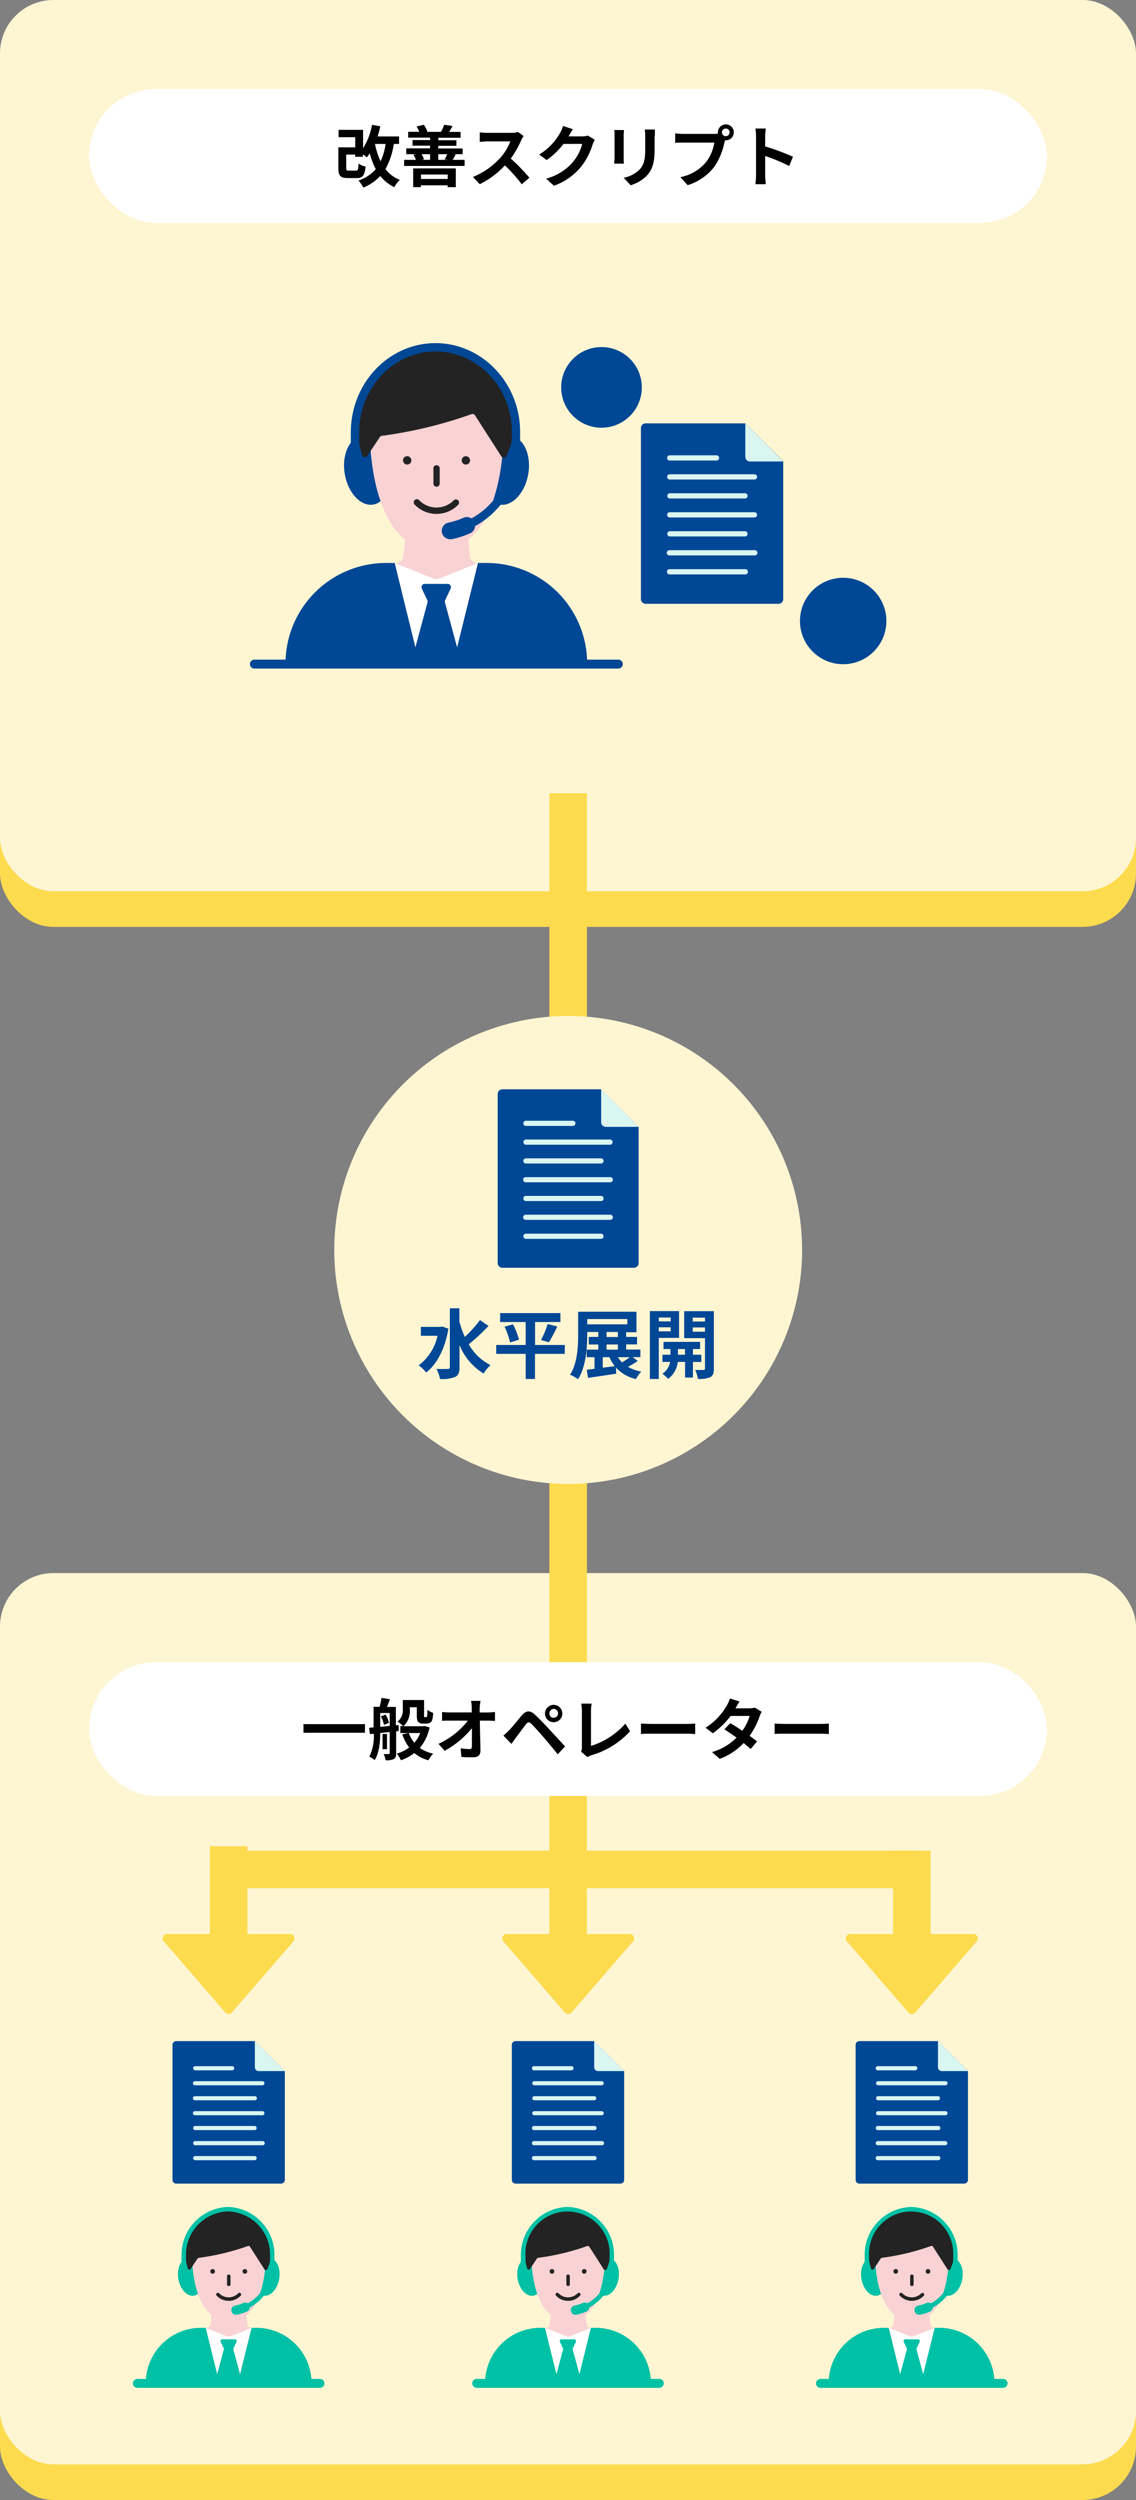 <svg xmlns="http://www.w3.org/2000/svg" viewBox="0 0 255 561"><rect x="0" y="0" width="255" height="561" fill="#808080" stroke="none"/><defs><style>.cls-1{fill:#fddb4f}.cls-2{fill:#fef6d3}.cls-3{fill:#fff}.cls-4{fill:#00c1a5}.cls-5{fill:#f9d2d4}.cls-6{fill:#232323}.cls-7{fill:none;stroke-miterlimit:10;stroke:#00c1a5}.cls-12,.cls-7{stroke-linecap:round;stroke-width:2px}.cls-12,.cls-8{fill:#004796}.cls-12{stroke:#004796}.cls-10{fill:#d9f6f1}.cls-11{fill:#0068b7}.cls-12{stroke-linejoin:round}</style></defs><g id="レイヤー_2" data-name="レイヤー 2"><g id="contents"><rect class="cls-1" y="8" width="255" height="200" rx="12"/><rect class="cls-2" width="255" height="200" rx="12"/><rect class="cls-3" x="20" y="20" width="215" height="30" rx="15"/><path d="M88.39 32.3a15.93 15.93 0 01-1.87 5.63 7.63 7.63 0 003.23 2.45A6.08 6.08 0 0088.51 42a8.85 8.85 0 01-3.14-2.51 10.64 10.64 0 01-3.81 2.6 9.19 9.19 0 00-1.09-1.59 8.68 8.68 0 003.88-2.55A16.3 16.3 0 0183 34.39a8.18 8.18 0 01-.67.93 8.63 8.63 0 00-.86-.68v.54h-1.75v-.49h-2v3c0 .53.09.6.63.6h1.53c.45 0 .54-.21.6-1.57a4.92 4.92 0 001.59.67c-.21 2-.67 2.57-2 2.57h-2c-1.64 0-2.12-.49-2.12-2.25v-4.64h3.79v-2.28H76v-1.65h5.5v4.12a14.19 14.19 0 002-5.25l1.86.33a20.58 20.58 0 01-.6 2.28h4.82v1.68zm-4.22 0a16.44 16.44 0 001.27 3.89 13.41 13.41 0 001.11-3.89zm20.12 3.57v1.37H90.72v-1.37h2.66a7.52 7.52 0 00-.56-1.14l.65-.13H91.2v-1.31h5.34v-.6H92.6v-1.26h3.94v-.55h-4.92v-1.31h2.48a6.84 6.84 0 00-.59-1.18l1.63-.39a6.38 6.38 0 01.8 1.52l-.26.07H99a11.87 11.87 0 00.71-1.59l1.87.28c-.28.51-.54 1-.78 1.32h2.59v1.31h-5v.55h4.06v1.26h-4.08v.6h5.48v1.28h-2.06l.51.07c-.27.48-.49.89-.7 1.2zm-11.54 1.92h9.56V42h-1.83v-.42h-6V42h-1.73zm1.75 1.37v1h6v-1zm.12-4.56a5 5 0 01.56 1.15l-.47.12h1.83V34.6zm3.75 0v1.27h2.1l-.65-.1a12.7 12.7 0 00.57-1.17zM117 31.46a21.4 21.4 0 01-2.35 4.12 42.07 42.07 0 014.18 4.3l-1.71 1.48a33.43 33.43 0 00-3.78-4.24 19.76 19.76 0 01-5.64 4.21l-1.54-1.62a16.82 16.82 0 006.15-4.3 11.62 11.62 0 002.23-3.68h-5.08c-.63 0-1.45.09-1.77.11v-2.13a16.86 16.86 0 001.77.1h5.29a5.61 5.61 0 001.55-.19l1.23.91a8.08 8.08 0 00-.53.93zm10.68-.93v.08h3a5 5 0 001.3-.18l1.53.94a6.75 6.75 0 00-.49 1.08 15.5 15.5 0 01-2.61 5 14 14 0 01-6.06 4.23l-1.77-1.59a12 12 0 006-3.7 10.75 10.75 0 002.12-4.1h-4.21a16.77 16.77 0 01-3.78 3.63l-1.68-1.24a13.2 13.2 0 004.68-4.83 6.89 6.89 0 00.67-1.58l2.2.72c-.33.54-.72 1.21-.9 1.54zm12.32-.19v5.07c0 .37 0 1 .05 1.3h-2.18c0-.28.08-.87.08-1.32v-5.05c0-.29 0-.81-.06-1.16h2.16c.01.35-.05.68-.05 1.16zm6.94.22v3c0 3.22-.63 4.62-1.74 5.85a8.73 8.73 0 01-3.64 2.16L140 39.89a6.8 6.8 0 003.6-1.89c1-1.12 1.23-2.25 1.23-4.59v-2.85a10.58 10.58 0 00-.09-1.5h2.27c-.01.42-.01.94-.01 1.5zm15.99-2.65a1.79 1.79 0 110 3.58h-.2c0 .16-.07.31-.12.45a14.91 14.91 0 01-2.25 5.46 12 12 0 01-6 4.15l-1.64-1.8a9.85 9.85 0 005.88-3.52 9.52 9.52 0 001.74-4.23h-7c-.69 0-1.41 0-1.78.06v-2.13a16.61 16.61 0 001.78.12h6.95a5.7 5.7 0 00.85-.06 1.27 1.27 0 010-.28 1.81 1.81 0 011.79-1.8zm0 2.65a.86.86 0 10-.87-.85.86.86 0 00.87.85zm6.78.08a9.87 9.87 0 00-.15-1.8h2.34a16.07 16.07 0 00-.14 1.8v2.22a49 49 0 016.24 2.32l-.85 2.07a41.73 41.73 0 00-5.39-2.25v4.24c0 .44.08 1.49.14 2.1h-2.34a16.48 16.48 0 00.15-2.1z"/><rect class="cls-1" y="361" width="255" height="200" rx="12"/><rect class="cls-2" y="353" width="255" height="200" rx="12"/><g id="Operator_WithFace" data-name="Operator/WithFace"><ellipse class="cls-4" cx="136.05" cy="510.93" rx="4.28" ry="2.83" transform="rotate(-80 136.05 510.928)"/><ellipse class="cls-4" cx="118.99" cy="510.93" rx="2.83" ry="4.28" transform="rotate(-10 119.018 510.965)"/><ellipse id="Ear_Right" data-name="Ear/Right" class="cls-4" cx="135.99" cy="511.36" rx="2.74" ry="1.81" transform="rotate(-80 135.99 511.364)"/><ellipse id="Ear_Left" data-name="Ear/Left" class="cls-4" cx="119.05" cy="511.36" rx="1.81" ry="2.74" transform="rotate(-10 119.04 511.37)"/><path class="cls-5" d="M133.72 522.38h-1.06a1 1 0 01-1-1l-.2-1.89c4.5-3.58 4.36-13.14 4.36-13.14s.11-9.3-8.27-9.3-8.27 9.3-8.27 9.3-.14 9.56 4.36 13.14l-.19 1.89a1 1 0 01-1 1h-1.06a12.39 12.39 0 00-2.38.23 11.37 11.37 0 0017.16 0 12.39 12.39 0 00-2.45-.23z"/><g id="FaceParts"><path class="cls-6" d="M127.52 516.31a3.68 3.68 0 01-2.7-1.16.37.37 0 010-.54.38.38 0 01.55 0 2.92 2.92 0 002.14.91 3 3 0 002.15-.91.38.38 0 01.55.53 3.68 3.68 0 01-2.69 1.17z"/><circle class="cls-6" cx="123.9" cy="509.7" r=".52"/><circle class="cls-6" cx="131.14" cy="509.7" r=".52"/><path class="cls-6" d="M127.52 513a.39.39 0 01-.39-.39v-1.82a.39.39 0 01.78 0v1.82a.39.39 0 01-.39.39z"/></g><path id="Hair" class="cls-6" d="M136.64 502.24a7.49 7.49 0 00-4.59-4.81l-.11-.06a8.92 8.92 0 00-10.71.29c-4.81 3.44-3.52 9.35-2.9 11.37a.36.36 0 00.65.1l1.55-2.31a.36.36 0 01.25-.16 53.74 53.74 0 0011.07-2.66.37.37 0 01.42.15l3.25 5.07a.36.36 0 00.64 0 9.61 9.61 0 00.48-6.98z"/><path class="cls-4" d="M127.39 495.24a10.76 10.76 0 00-10.47 11v3.45a.52.52 0 00.52.52.53.53 0 00.52-.52v-3.45a9.45 9.45 0 1118.87 0v2.16a9.7 9.7 0 01-5 8.47 1 1 0 00-1-.08 9.15 9.15 0 01-1.86.59 1 1 0 00-.8 1.23 1 1 0 001 .82h.21a11.43 11.43 0 002.28-.73 1.05 1.05 0 00.61-.88 10.78 10.78 0 005.56-9.12v-2.44a10.76 10.76 0 00-10.44-11.02z"/><path class="cls-3" d="M122.36 522.36l4.66 1.87a1.32 1.32 0 001 0l4.66-1.87-3.07 12.4h-4.14z"/><path class="cls-4" d="M133.7 522.36h-1.06l-2.58 10.41-1.48-5.49a.44.44 0 010-.3l.69-1.45a.41.41 0 00-.35-.59h-2.88a.41.41 0 00-.35.59l.69 1.45a.44.44 0 010 .3l-1.48 5.49-2.58-10.41h-1.02a12.4 12.4 0 00-12.41 12.4h37.22a12.4 12.4 0 00-12.41-12.4z"/></g><path class="cls-7" d="M107 534.83h41"/><g id="Operator_WithFace-2" data-name="Operator/WithFace"><ellipse class="cls-4" cx="59.88" cy="510.93" rx="4.28" ry="2.83" transform="rotate(-80 59.879 510.933)"/><ellipse class="cls-4" cx="42.82" cy="510.93" rx="2.83" ry="4.28" transform="rotate(-10 42.833 510.922)"/><ellipse id="Ear_Right-2" data-name="Ear/Right" class="cls-4" cx="59.82" cy="511.36" rx="2.74" ry="1.81" transform="rotate(-80 59.817 511.358)"/><ellipse id="Ear_Left-2" data-name="Ear/Left" class="cls-4" cx="42.88" cy="511.36" rx="1.81" ry="2.74" transform="rotate(-10 42.85 511.385)"/><path class="cls-5" d="M57.55 522.38h-1.06a1 1 0 01-1-1l-.19-1.89c4.5-3.58 4.36-13.14 4.36-13.14s.1-9.3-8.27-9.3-8.27 9.3-8.27 9.3-.14 9.56 4.36 13.14l-.2 1.89a1 1 0 01-1 1h-1.14a12.37 12.37 0 00-2.37.23 11.36 11.36 0 0017.15 0 12.29 12.29 0 00-2.37-.23z"/><g id="FaceParts-2" data-name="FaceParts"><path class="cls-6" d="M51.35 516.31a3.72 3.72 0 01-2.71-1.16.38.38 0 010-.54.37.37 0 01.54 0 3 3 0 002.15.91 2.92 2.92 0 002.14-.91.38.38 0 01.55 0 .37.37 0 010 .54 3.68 3.68 0 01-2.67 1.16z"/><circle class="cls-6" cx="47.73" cy="509.7" r=".52"/><circle class="cls-6" cx="54.97" cy="509.7" r=".52"/><path class="cls-6" d="M51.35 513a.38.38 0 01-.39-.39v-1.82a.38.38 0 01.39-.39.39.39 0 01.39.39v1.82a.39.39 0 01-.39.39z"/></g><path id="Hair-2" data-name="Hair" class="cls-6" d="M60.47 502.24a7.49 7.49 0 00-4.59-4.81l-.11-.06a8.92 8.92 0 00-10.71.29c-4.81 3.44-3.52 9.35-2.9 11.37a.36.36 0 00.65.1l1.54-2.31a.38.38 0 01.26-.16A53.5 53.5 0 0055.67 504a.38.38 0 01.43.15l3.25 5.07a.36.36 0 00.64 0 9.61 9.61 0 00.48-6.98z"/><path class="cls-4" d="M51.22 495.24a10.76 10.76 0 00-10.47 11v3.45a.52.52 0 101 0v-3.45a9.73 9.73 0 019.44-10 9.72 9.72 0 019.43 10v2.16a9.69 9.69 0 01-5 8.47 1 1 0 00-1-.08 9.36 9.36 0 01-1.86.59 1 1 0 00-.8 1.23 1 1 0 001 .82h.21a11.43 11.43 0 002.28-.73 1 1 0 00.6-.88 10.74 10.74 0 005.56-9.12.09.09 0 000-.05v-2.39a10.76 10.76 0 00-10.39-11.02z"/><path class="cls-3" d="M46.19 522.36l4.66 1.87a1.32 1.32 0 001 0l4.66-1.87-3.07 12.4h-4.18z"/><path class="cls-4" d="M57.53 522.36h-1.06l-2.58 10.41-1.49-5.49a.51.51 0 010-.3l.69-1.45a.41.41 0 00-.35-.59h-2.85a.41.41 0 00-.35.59l.69 1.45a.44.44 0 010 .3l-1.48 5.49-2.58-10.41h-1.05a12.4 12.4 0 00-12.4 12.4h37.22a12.4 12.4 0 00-12.41-12.4z"/></g><path class="cls-7" d="M30.83 534.83h41"/><g id="Operator_WithFace-3" data-name="Operator/WithFace"><ellipse class="cls-4" cx="213.22" cy="510.93" rx="4.28" ry="2.83" transform="rotate(-80 213.222 510.929)"/><ellipse class="cls-4" cx="196.16" cy="510.93" rx="2.83" ry="4.28" transform="rotate(-10 196.19 510.921)"/><ellipse id="Ear_Right-3" data-name="Ear/Right" class="cls-4" cx="213.16" cy="511.36" rx="2.74" ry="1.81" transform="rotate(-80 213.161 511.365)"/><ellipse id="Ear_Left-3" data-name="Ear/Left" class="cls-4" cx="196.22" cy="511.36" rx="1.81" ry="2.74" transform="rotate(-10 196.207 511.384)"/><path class="cls-5" d="M210.9 522.38h-1.07a1 1 0 01-1-1l-.2-1.89c4.5-3.58 4.36-13.14 4.36-13.14s.11-9.3-8.27-9.3-8.27 9.3-8.27 9.3-.14 9.56 4.36 13.14l-.19 1.89a1 1 0 01-1 1h-1.06a12.29 12.29 0 00-2.37.23 11.36 11.36 0 0017.15 0 12.37 12.37 0 00-2.44-.23z"/><g id="FaceParts-3" data-name="FaceParts"><path class="cls-6" d="M204.69 516.31a3.68 3.68 0 01-2.7-1.16.37.37 0 010-.54.38.38 0 01.55 0 2.92 2.92 0 002.14.91 3 3 0 002.15-.91.39.39 0 01.56.53 3.72 3.72 0 01-2.7 1.17z"/><circle class="cls-6" cx="201.07" cy="509.7" r=".52"/><circle class="cls-6" cx="208.31" cy="509.7" r=".52"/><path class="cls-6" d="M204.69 513a.39.39 0 01-.39-.39v-1.82a.39.39 0 01.39-.39.38.38 0 01.39.39v1.82a.38.38 0 01-.39.39z"/></g><path id="Hair-3" data-name="Hair" class="cls-6" d="M213.81 502.24a7.49 7.49 0 00-4.59-4.81l-.11-.06a8.92 8.92 0 00-10.71.29c-4.81 3.44-3.52 9.35-2.89 11.37a.35.35 0 00.64.1l1.55-2.31a.38.38 0 01.25-.16A53.74 53.74 0 00209 504a.37.37 0 01.42.15l3.26 5.07a.36.36 0 00.63 0 9.61 9.61 0 00.5-6.98z"/><path class="cls-4" d="M204.56 495.24a10.76 10.76 0 00-10.47 11v3.45a.52.52 0 101 0v-3.45a9.45 9.45 0 1118.87 0v2.16a9.71 9.71 0 01-5 8.47 1.05 1.05 0 00-1-.08 9.15 9.15 0 01-1.86.59 1 1 0 00-.8 1.23 1 1 0 001 .82h.21a11.43 11.43 0 002.28-.73 1.05 1.05 0 00.61-.88 10.76 10.76 0 005.56-9.12v-2.44a10.75 10.75 0 00-10.4-11.02z"/><path class="cls-3" d="M199.53 522.36l4.66 1.87a1.33 1.33 0 001 0l4.66-1.87-3.07 12.4h-4.18z"/><path class="cls-4" d="M210.88 522.36h-1.07l-2.58 10.41-1.48-5.49a.44.44 0 010-.3l.69-1.45a.41.41 0 00-.35-.59h-2.88a.41.41 0 00-.35.59l.69 1.45a.51.51 0 010 .3l-1.49 5.49-2.58-10.41h-1.06a12.4 12.4 0 00-12.41 12.4h37.22a12.4 12.4 0 00-12.35-12.4z"/></g><path class="cls-7" d="M184.17 534.83h41"/><g id="Operator_WithFace-4" data-name="Operator/WithFace"><ellipse class="cls-8" cx="113.5" cy="105.55" rx="7.79" ry="5.14" transform="rotate(-80 113.504 105.548)"/><ellipse class="cls-8" cx="82.47" cy="105.55" rx="5.14" ry="7.79" transform="rotate(-10 82.443 105.573)"/><ellipse id="Ear_Right-4" data-name="Ear/Right" class="cls-8" cx="113.39" cy="106.33" rx="4.99" ry="3.29" transform="rotate(-80 113.385 106.332)"/><ellipse id="Ear_Left-4" data-name="Ear/Left" class="cls-8" cx="82.58" cy="106.33" rx="3.29" ry="4.99" transform="rotate(-10 82.607 106.336)"/><path class="cls-5" d="M109.27 126.37h-1.94a1.88 1.88 0 01-1.88-1.82l-.35-3.43c8.18-6.52 7.93-23.9 7.93-23.9s.19-16.93-15-16.93-15 16.93-15 16.93-.25 17.38 7.93 23.9l-.35 3.43a1.88 1.88 0 01-1.88 1.82H86.7a22.58 22.58 0 00-4.31.42 20.67 20.67 0 0031.2 0 22.76 22.76 0 00-4.32-.42z"/><g id="FaceParts-4" data-name="FaceParts"><path class="cls-6" d="M98 115.32a6.74 6.74 0 01-4.92-2.09.71.71 0 010-1 .7.7 0 011 0 5.42 5.42 0 007.81 0 .71.71 0 011 1 6.77 6.77 0 01-4.89 2.09z"/><circle class="cls-6" cx="91.4" cy="103.31" r=".94"/><circle class="cls-6" cx="104.57" cy="103.31" r=".94"/><path class="cls-6" d="M98 109.22a.71.71 0 01-.71-.71v-3.32a.71.71 0 111.41 0v3.32a.71.71 0 01-.7.71z"/></g><path id="Hair-4" data-name="Hair" class="cls-6" d="M114.57 89.73a13.63 13.63 0 00-8.35-8.73.69.69 0 01-.19-.1c-1-.72-9.44-6.65-19.49.53-8.74 6.25-6.4 17-5.26 20.68a.65.65 0 001.17.18l2.81-4.2a.7.7 0 01.46-.29 98.52 98.52 0 0020.13-4.87.65.65 0 01.77.27l5.92 9.22a.66.66 0 001.16-.08 17.47 17.47 0 00.87-12.61z"/><path class="cls-8" d="M97.75 77c-10.5 0-19 9-19 20v6.28a.94.94 0 001.88 0V97c0-10 7.7-18.13 17.16-18.13S114.91 87 114.91 97v3.92a17.66 17.66 0 01-9.08 15.42 1.86 1.86 0 00-1.79-.15 16.67 16.67 0 01-3.38 1.09A1.88 1.88 0 00101 121a1.64 1.64 0 00.38 0 20.08 20.08 0 004.15-1.33 1.85 1.85 0 001.1-1.6 19.55 19.55 0 0010.12-16.59V97c.04-11-8.5-20-19-20z"/><path class="cls-3" d="M88.6 126.33l8.47 3.41a2.43 2.43 0 001.76 0l8.47-3.41-5.59 22.57h-7.52z"/><path class="cls-8" d="M109.23 126.33h-1.93l-4.69 18.94-2.71-10a.84.84 0 010-.54l1.25-2.63a.75.75 0 00-.63-1.08h-5.19a.74.74 0 00-.63 1.08l1.24 2.63a.78.78 0 010 .54l-2.7 10-4.64-18.94h-1.94a22.57 22.57 0 00-22.57 22.57h67.71a22.56 22.56 0 00-22.57-22.57z"/></g><path stroke="#004796" stroke-linecap="round" stroke-width="2" fill="none" stroke-miterlimit="10" d="M57.1 149.02h81.7"/><g id="ドキュメント"><path id="Body" class="cls-8" d="M174.75 135.5h-29.81a1.07 1.07 0 01-1.07-1.07V96.1a1.06 1.06 0 011.07-1.1h22.36l8.51 8.52v30.87a1.06 1.06 0 01-1.06 1.11z"/><path class="cls-10" d="M175.81 103.56h-7.45a1.06 1.06 0 01-1.06-1.07V95z"/><g id="Lines"><path class="cls-11" d="M150.26 102.76h10.65"/><path class="cls-10" d="M160.91 103.34h-10.65a.59.59 0 010-1.17h10.65a.59.59 0 010 1.17z"/><path class="cls-11" d="M150.26 107.02h19.17"/><path class="cls-10" d="M169.43 107.6h-19.17a.59.59 0 010-1.17h19.17a.59.59 0 010 1.17z"/><path class="cls-11" d="M150.26 111.27h17.04"/><path class="cls-10" d="M167.3 111.86h-17a.59.59 0 010-1.17h17a.59.59 0 010 1.17z"/><path class="cls-11" d="M150.26 115.53h19.17"/><path class="cls-10" d="M169.43 116.12h-19.17a.59.59 0 010-1.17h19.17a.59.59 0 010 1.17z"/><path class="cls-11" d="M150.26 119.79h17.04"/><path class="cls-10" d="M167.3 120.38h-17a.59.59 0 010-1.17h17a.59.59 0 010 1.17z"/><path class="cls-11" d="M150.26 124.05h19.17"/><path class="cls-10" d="M169.43 124.64h-19.17a.59.59 0 010-1.18h19.17a.59.59 0 010 1.18z"/><path class="cls-11" d="M150.26 128.31h17.04"/><path class="cls-10" d="M167.3 128.9h-17a.59.59 0 010-1.18h17a.59.59 0 010 1.18z"/></g></g><circle class="cls-12" cx="189.27" cy="139.35" r="8.7"/><circle class="cls-12" cx="135.02" cy="86.93" r="8.05"/><path class="cls-1" d="M123.32 178h8.43v263h-8.43zm77.14 237.29h8.43V441h-8.43zm-153.35-1h8.43V441h-8.43z"/><path class="cls-1" d="M49.04 415.29h157v8.43h-157zm154.84 36.28l-13.7-15.84A1 1 0 01191 434h27.4a1 1 0 01.79 1.73l-13.7 15.84a1 1 0 01-1.61 0zm-77.13 0l-13.7-15.84a1 1 0 01.79-1.73h27.39a1 1 0 01.8 1.73l-13.7 15.84a1 1 0 01-1.58 0zm-76.21 0l-13.7-15.84a1 1 0 01.79-1.73H65a1 1 0 01.79 1.73l-13.7 15.84a1 1 0 01-1.55 0z"/><circle class="cls-2" cx="127.54" cy="280.49" r="52.51"/><g id="ドキュメント-2" data-name="ドキュメント"><path id="Body-2" data-name="Body" class="cls-8" d="M142.29 284.49h-29.51a1.06 1.06 0 01-1.06-1.05v-37.95a1.06 1.06 0 011.06-1.05h22.13l8.44 8.43v30.57a1.06 1.06 0 01-1.06 1.05z"/><path class="cls-10" d="M143.35 252.87H136a1.06 1.06 0 01-1.06-1.06v-7.37z"/><g id="Lines-2" data-name="Lines"><path class="cls-11" d="M118.05 252.08h10.54"/><path class="cls-10" d="M128.59 252.66h-10.54a.58.58 0 010-1.16h10.54a.58.58 0 110 1.16z"/><path class="cls-11" d="M118.05 256.29h18.97"/><path class="cls-10" d="M137 256.88h-19a.59.59 0 010-1.17h19a.59.59 0 010 1.17z"/><path class="cls-11" d="M118.05 260.51h16.86"/><path class="cls-10" d="M134.91 261.09h-16.86a.58.58 0 010-1.16h16.86a.58.58 0 010 1.16z"/><path class="cls-11" d="M118.05 264.73h18.97"/><path class="cls-10" d="M137 265.31h-19a.58.58 0 010-1.16h19a.58.58 0 110 1.16z"/><path class="cls-11" d="M118.05 268.94h16.86"/><path class="cls-10" d="M134.91 269.52h-16.86a.58.58 0 010-1.16h16.86a.58.58 0 010 1.16z"/><path class="cls-11" d="M118.05 273.16h18.97"/><path class="cls-10" d="M137 273.74h-19a.58.58 0 010-1.16h19a.58.58 0 110 1.16z"/><path class="cls-11" d="M118.05 277.38h16.86"/><path class="cls-10" d="M134.91 278h-16.86a.58.58 0 010-1.16h16.86a.58.58 0 010 1.16z"/></g></g><g id="ドキュメント-3" data-name="ドキュメント"><path id="Body-3" data-name="Body" class="cls-8" d="M63.09 490H39.56a.85.85 0 01-.84-.84v-30.3a.85.85 0 01.84-.84h17.65l6.73 6.73v24.37a.85.85 0 01-.85.88z"/><path class="cls-10" d="M63.94 464.75h-5.89a.85.85 0 01-.84-.84V458z"/><g id="Lines-3" data-name="Lines"><path class="cls-11" d="M43.76 464.12h8.41"/><path class="cls-10" d="M52.17 464.58h-8.41a.47.47 0 010-.93h8.41a.47.47 0 010 .93z"/><path class="cls-11" d="M43.76 467.48h15.13"/><path class="cls-10" d="M58.89 467.94H43.76a.47.47 0 01-.46-.46.46.46 0 01.46-.46h15.13a.46.46 0 01.47.46.47.47 0 01-.47.46z"/><path class="cls-11" d="M43.76 470.84h13.45"/><path class="cls-10" d="M57.21 471.3H43.76a.46.46 0 010-.92h13.45a.46.46 0 110 .92z"/><path class="cls-11" d="M43.76 474.2h15.13"/><path class="cls-10" d="M58.89 474.66H43.76a.46.46 0 01-.46-.46.47.47 0 01.46-.46h15.13a.47.47 0 01.47.46.46.46 0 01-.47.46z"/><path class="cls-11" d="M43.76 477.56h13.45"/><path class="cls-10" d="M57.21 478H43.76a.47.47 0 010-.93h13.45a.47.47 0 010 .93z"/><path class="cls-11" d="M43.76 480.93h15.13"/><path class="cls-10" d="M58.89 481.39H43.76a.47.47 0 010-.93h15.13a.47.47 0 110 .93z"/><path class="cls-11" d="M43.76 484.29h13.45"/><path class="cls-10" d="M57.21 484.75H43.76a.47.47 0 010-.93h13.45a.47.47 0 010 .93z"/></g></g><g id="ドキュメント-4" data-name="ドキュメント"><path id="Body-4" data-name="Body" class="cls-8" d="M139.27 490h-23.54a.85.85 0 01-.84-.84v-30.3a.85.85 0 01.84-.84h17.65l6.73 6.73v24.37a.85.85 0 01-.84.88z"/><path class="cls-10" d="M140.11 464.75h-5.89a.85.85 0 01-.84-.84V458z"/><g id="Lines-4" data-name="Lines"><path class="cls-11" d="M119.94 464.12h8.4"/><path class="cls-10" d="M128.34 464.58h-8.4a.47.47 0 110-.93h8.4a.47.47 0 010 .93z"/><path class="cls-11" d="M119.94 467.48h15.12"/><path class="cls-10" d="M135.06 467.94h-15.12a.47.47 0 01-.47-.46.46.46 0 01.47-.46h15.12a.46.46 0 01.47.46.47.47 0 01-.47.46z"/><path class="cls-11" d="M119.94 470.84h13.44"/><path class="cls-10" d="M133.38 471.3h-13.44a.46.46 0 110-.92h13.44a.46.46 0 110 .92z"/><path class="cls-11" d="M119.94 474.2h15.12"/><path class="cls-10" d="M135.06 474.66h-15.12a.46.46 0 01-.47-.46.47.47 0 01.47-.46h15.12a.47.47 0 01.47.46.46.46 0 01-.47.46z"/><path class="cls-11" d="M119.94 477.56h13.44"/><path class="cls-10" d="M133.38 478h-13.44a.47.47 0 110-.93h13.44a.47.47 0 110 .93z"/><path class="cls-11" d="M119.94 480.93h15.12"/><path class="cls-10" d="M135.06 481.39h-15.12a.47.47 0 110-.93h15.12a.47.47 0 110 .93z"/><path class="cls-11" d="M119.94 484.29h13.44"/><path class="cls-10" d="M133.38 484.75h-13.44a.47.47 0 110-.93h13.44a.47.47 0 110 .93z"/></g></g><g id="ドキュメント-5" data-name="ドキュメント"><path id="Body-5" data-name="Body" class="cls-8" d="M216.44 490h-23.53a.85.85 0 01-.85-.84v-30.3a.85.85 0 01.85-.84h17.64l6.73 6.73v24.37a.85.85 0 01-.84.88z"/><path class="cls-10" d="M217.28 464.75h-5.88a.85.85 0 01-.85-.84V458z"/><g id="Lines-5" data-name="Lines"><path class="cls-11" d="M197.11 464.12h8.4"/><path class="cls-10" d="M205.51 464.58h-8.4a.47.47 0 110-.93h8.4a.47.47 0 010 .93z"/><path class="cls-11" d="M197.11 467.48h15.13"/><path class="cls-10" d="M212.24 467.94h-15.13a.47.47 0 01-.47-.46.46.46 0 01.47-.46h15.13a.46.46 0 01.46.46.47.47 0 01-.46.46z"/><path class="cls-11" d="M197.11 470.84h13.44"/><path class="cls-10" d="M210.55 471.3h-13.44a.46.46 0 110-.92h13.44a.46.46 0 110 .92z"/><path class="cls-11" d="M197.11 474.2h15.13"/><path class="cls-10" d="M212.24 474.66h-15.13a.46.46 0 01-.47-.46.47.47 0 01.47-.46h15.13a.47.47 0 01.46.46.46.46 0 01-.46.46z"/><path class="cls-11" d="M197.11 477.56h13.44"/><path class="cls-10" d="M210.55 478h-13.44a.47.47 0 110-.93h13.44a.47.47 0 110 .93z"/><path class="cls-11" d="M197.11 480.93h15.13"/><path class="cls-10" d="M212.24 481.39h-15.13a.47.47 0 110-.93h15.13a.47.47 0 010 .93z"/><path class="cls-11" d="M197.11 484.29h13.44"/><path class="cls-10" d="M210.55 484.75h-13.44a.47.47 0 110-.93h13.44a.47.47 0 110 .93z"/></g></g><rect class="cls-3" x="20" y="373" width="215" height="30" rx="15"/><path d="M81.92 386.89v1.94h-13.8v-1.94zm7 1.62v4.91c0 .67-.1 1.06-.54 1.32a3.76 3.76 0 01-1.83.26 5.27 5.27 0 00-.42-1.39h1.13c.13 0 .22-.06.22-.25v-4.7l-2.13.22c0 2-.24 4.48-1.24 6.09a5.76 5.76 0 00-1.2-.78 10.58 10.58 0 001-5.14l-.87.09-.18-1.43 1-.09V383h1.36a14.45 14.45 0 00.41-2l1.9.3c-.22.62-.46 1.23-.67 1.74h2v4.13l.63-.08v1.37zm-3.57-1l2.13-.21v-2.9h-2.13zm1.19-2.76a5.76 5.76 0 01.76 1.86l-1.12.45a6.38 6.38 0 00-.68-1.89zm.33 7.77h-1v-3.42h1zm9.56-4.88a10.41 10.41 0 01-2.19 4.59 8 8 0 003 1.29 6.44 6.44 0 00-1.08 1.48 8 8 0 01-3.16-1.62 10.18 10.18 0 01-3 1.62 6.61 6.61 0 00-.94-1.48 8.52 8.52 0 002.78-1.38 10.9 10.9 0 01-1.54-2.94l1.38-.31h-1.81v-1.56h.63a9.06 9.06 0 00-1.25-1 3.27 3.27 0 001.17-2.84v-2h4.77v3.31a2.36 2.36 0 000 .45.17.17 0 00.15.08h.25a.31.31 0 00.19-.06c.06 0 .09-.12.12-.32s0-.67.06-1.24a4.48 4.48 0 001.27.66A6.83 6.83 0 0197 386a1 1 0 01-.51.6 1.77 1.77 0 01-.8.18h-.79a1.42 1.42 0 01-1-.37c-.24-.24-.34-.57-.34-1.5v-1.79H92v.45a4.61 4.61 0 01-1.46 3.8H95l.29-.06zm-4.67 1.25a7.81 7.81 0 001.24 2.19 7.26 7.26 0 001.33-2.19zm15.91-5.69v1.08h1.88a11.53 11.53 0 001.56-.12v2c-.48 0-1.05-.05-1.46-.05h-1.93c0 2.19.11 4.7.13 6.72 0 1-.54 1.51-1.68 1.51-.91 0-1.75 0-2.6-.09l-.17-1.94a14.08 14.08 0 002 .18c.38 0 .53-.2.53-.63v-4.05a20.7 20.7 0 01-6.12 5.07l-1.38-1.56a17.78 17.78 0 006.6-5.21h-4.09c-.54 0-1.19 0-1.71.06v-2a14.24 14.24 0 001.66.1h5v-1.08c0-.64-.09-1.12-.15-1.51h2.13a12.75 12.75 0 00-.2 1.52zm6.6 5.09c.68-.69 1.85-2.16 2.88-3.39.89-1 1.77-1.22 2.94-.12 1 .94 2.16 2.14 3.06 3.12s2.53 2.73 3.69 4l-1.65 1.77c-1-1.25-2.28-2.8-3.17-3.83s-2.2-2.49-2.74-3-.8-.45-1.23.09c-.58.75-1.65 2.23-2.25 3-.34.48-.7 1-1 1.4l-1.8-1.86c.47-.4.81-.73 1.27-1.18zm10-5.72a1.95 1.95 0 11-1.94 1.95 1.95 1.95 0 011.96-1.95zm0 2.9a1 1 0 001-1 1 1 0 00-1-1 1 1 0 00-.94 1 .93.93 0 00.96 1zm6.35 6.66V384a9.57 9.57 0 00-.16-1.71h2.35a10.87 10.87 0 00-.15 1.71v7.79a17.16 17.16 0 007.71-5l1.06 1.7a18.72 18.72 0 01-8.7 5.39 4.3 4.3 0 00-.88.41l-1.42-1.23a2 2 0 00.19-.93zm15.68-5.28h8c.71 0 1.37-.06 1.75-.09v2.35c-.36 0-1.12-.07-1.75-.07h-8c-.86 0-1.87 0-2.42.07v-2.35c.54.04 1.63.09 2.42.09zm18.8-3.5h3.05a4.91 4.91 0 001.3-.16l1.53.94a7.13 7.13 0 00-.49 1.07 16.93 16.93 0 01-2.22 4.32c.64.46 1.23.9 1.66 1.26l-1.42 1.69c-.41-.37-1-.84-1.58-1.33a14.11 14.11 0 01-5.37 3.55l-1.73-1.52a12.62 12.62 0 005.5-3.25c-1-.72-2-1.39-2.73-1.87l1.33-1.37c.8.45 1.75 1.07 2.69 1.7a10.56 10.56 0 001.65-3.32H164a17.84 17.84 0 01-4 3.89l-1.62-1.25a14 14 0 004.77-5 6.39 6.39 0 00.69-1.56l2.17.67c-.35.54-.72 1.19-.91 1.54zm11.2 3.5h8c.71 0 1.37-.06 1.75-.09v2.35c-.36 0-1.12-.07-1.75-.07h-8c-.86 0-1.87 0-2.42.07v-2.35c.54.04 1.63.09 2.42.09z"/><path class="cls-8" d="M100.66 298.15c-.78 4.61-2.65 8.06-5 9.83a8 8 0 00-1.68-1.6 11.19 11.19 0 004.23-6.63h-3.74v-2h4.44l.37-.07zm9-.61a43.79 43.79 0 01-4.43 4.11 11.37 11.37 0 004.89 4.68 8.28 8.28 0 00-1.56 1.89 13.14 13.14 0 01-5.41-6.41v5c0 1.22-.27 1.84-1 2.18a8 8 0 01-3.38.46 7.54 7.54 0 00-.8-2.26c1.12.05 2.2 0 2.55 0s.46-.12.46-.41v-13.2h2.14v3a23.85 23.85 0 001.21 3.42 27.76 27.76 0 003.42-3.78zm17.11 6.27h-6.68v5.63H118v-5.63h-6.61v-2H118v-5.15h-5.73v-2h13.53v2h-5.69v5.15h6.68zm-11.63-6.64a15.54 15.54 0 011.36 3.46l-2 .62a16.94 16.94 0 00-1.24-3.54zm6.31 3.53a20.89 20.89 0 001.48-3.58l2.16.54a33.2 33.2 0 01-1.87 3.55zm21.72 4.68a18.86 18.86 0 01-2.21 1.34 9.39 9.39 0 003 1.07 6.67 6.67 0 00-1.19 1.67 8.59 8.59 0 01-4.51-2.59l.07 1.38c-2.21.36-4.57.68-6.34.95l-.27-1.83c.51-.06 1.1-.12 1.73-.21v-2.6h-1.75v-1.7h2.6v-1.16h-2.14V300h2.14v-1.1h-2.48v.41c0 3-.27 7.39-2.06 10.18a8.89 8.89 0 00-1.8-1c1.68-2.61 1.82-6.44 1.82-9.14v-5h13.09v4.61h-2.31V300H143v1.68h-2.44v1.16h3.19v1.7H142zm-11.35-8.2h9V296h-9zm3.48 9.74c.87-.12 1.79-.23 2.69-.37a8.67 8.67 0 01-1.19-2h-1.5zm.85-6.9h2.54v-1.12h-2.54zm0 2.84h2.54v-1.16h-2.54zm2.55 1.7a7 7 0 00.94 1.16c.59-.36 1.24-.79 1.73-1.16zm9.18-4.33v9.21h-2v-15.23h6.55v6zm0-4.58v.87h2.67v-.87zm2.67 3.11v-.91h-2.67v.91zm5 6.85v3.51h-1.77v-3.51h-1.63a5.52 5.52 0 01-2.17 3.81 7.47 7.47 0 00-1.29-1.15 4 4 0 001.73-2.66h-1.72V304h1.79v-1.28h-1.55v-1.6h8.21v1.6h-1.6V304h1.87v1.64zm-1.79-1.61v-1.28h-1.58V304zm6.48 3.11c0 1-.18 1.59-.8 1.92a6 6 0 01-2.78.39 7.08 7.08 0 00-.62-2h1.86c.26 0 .35-.1.35-.34v-6.8h-4.67v-6.05h6.66zm-4.74-11.43v.87h2.75v-.87zm2.75 3.15v-.95h-2.75v.95z"/></g></g></svg>